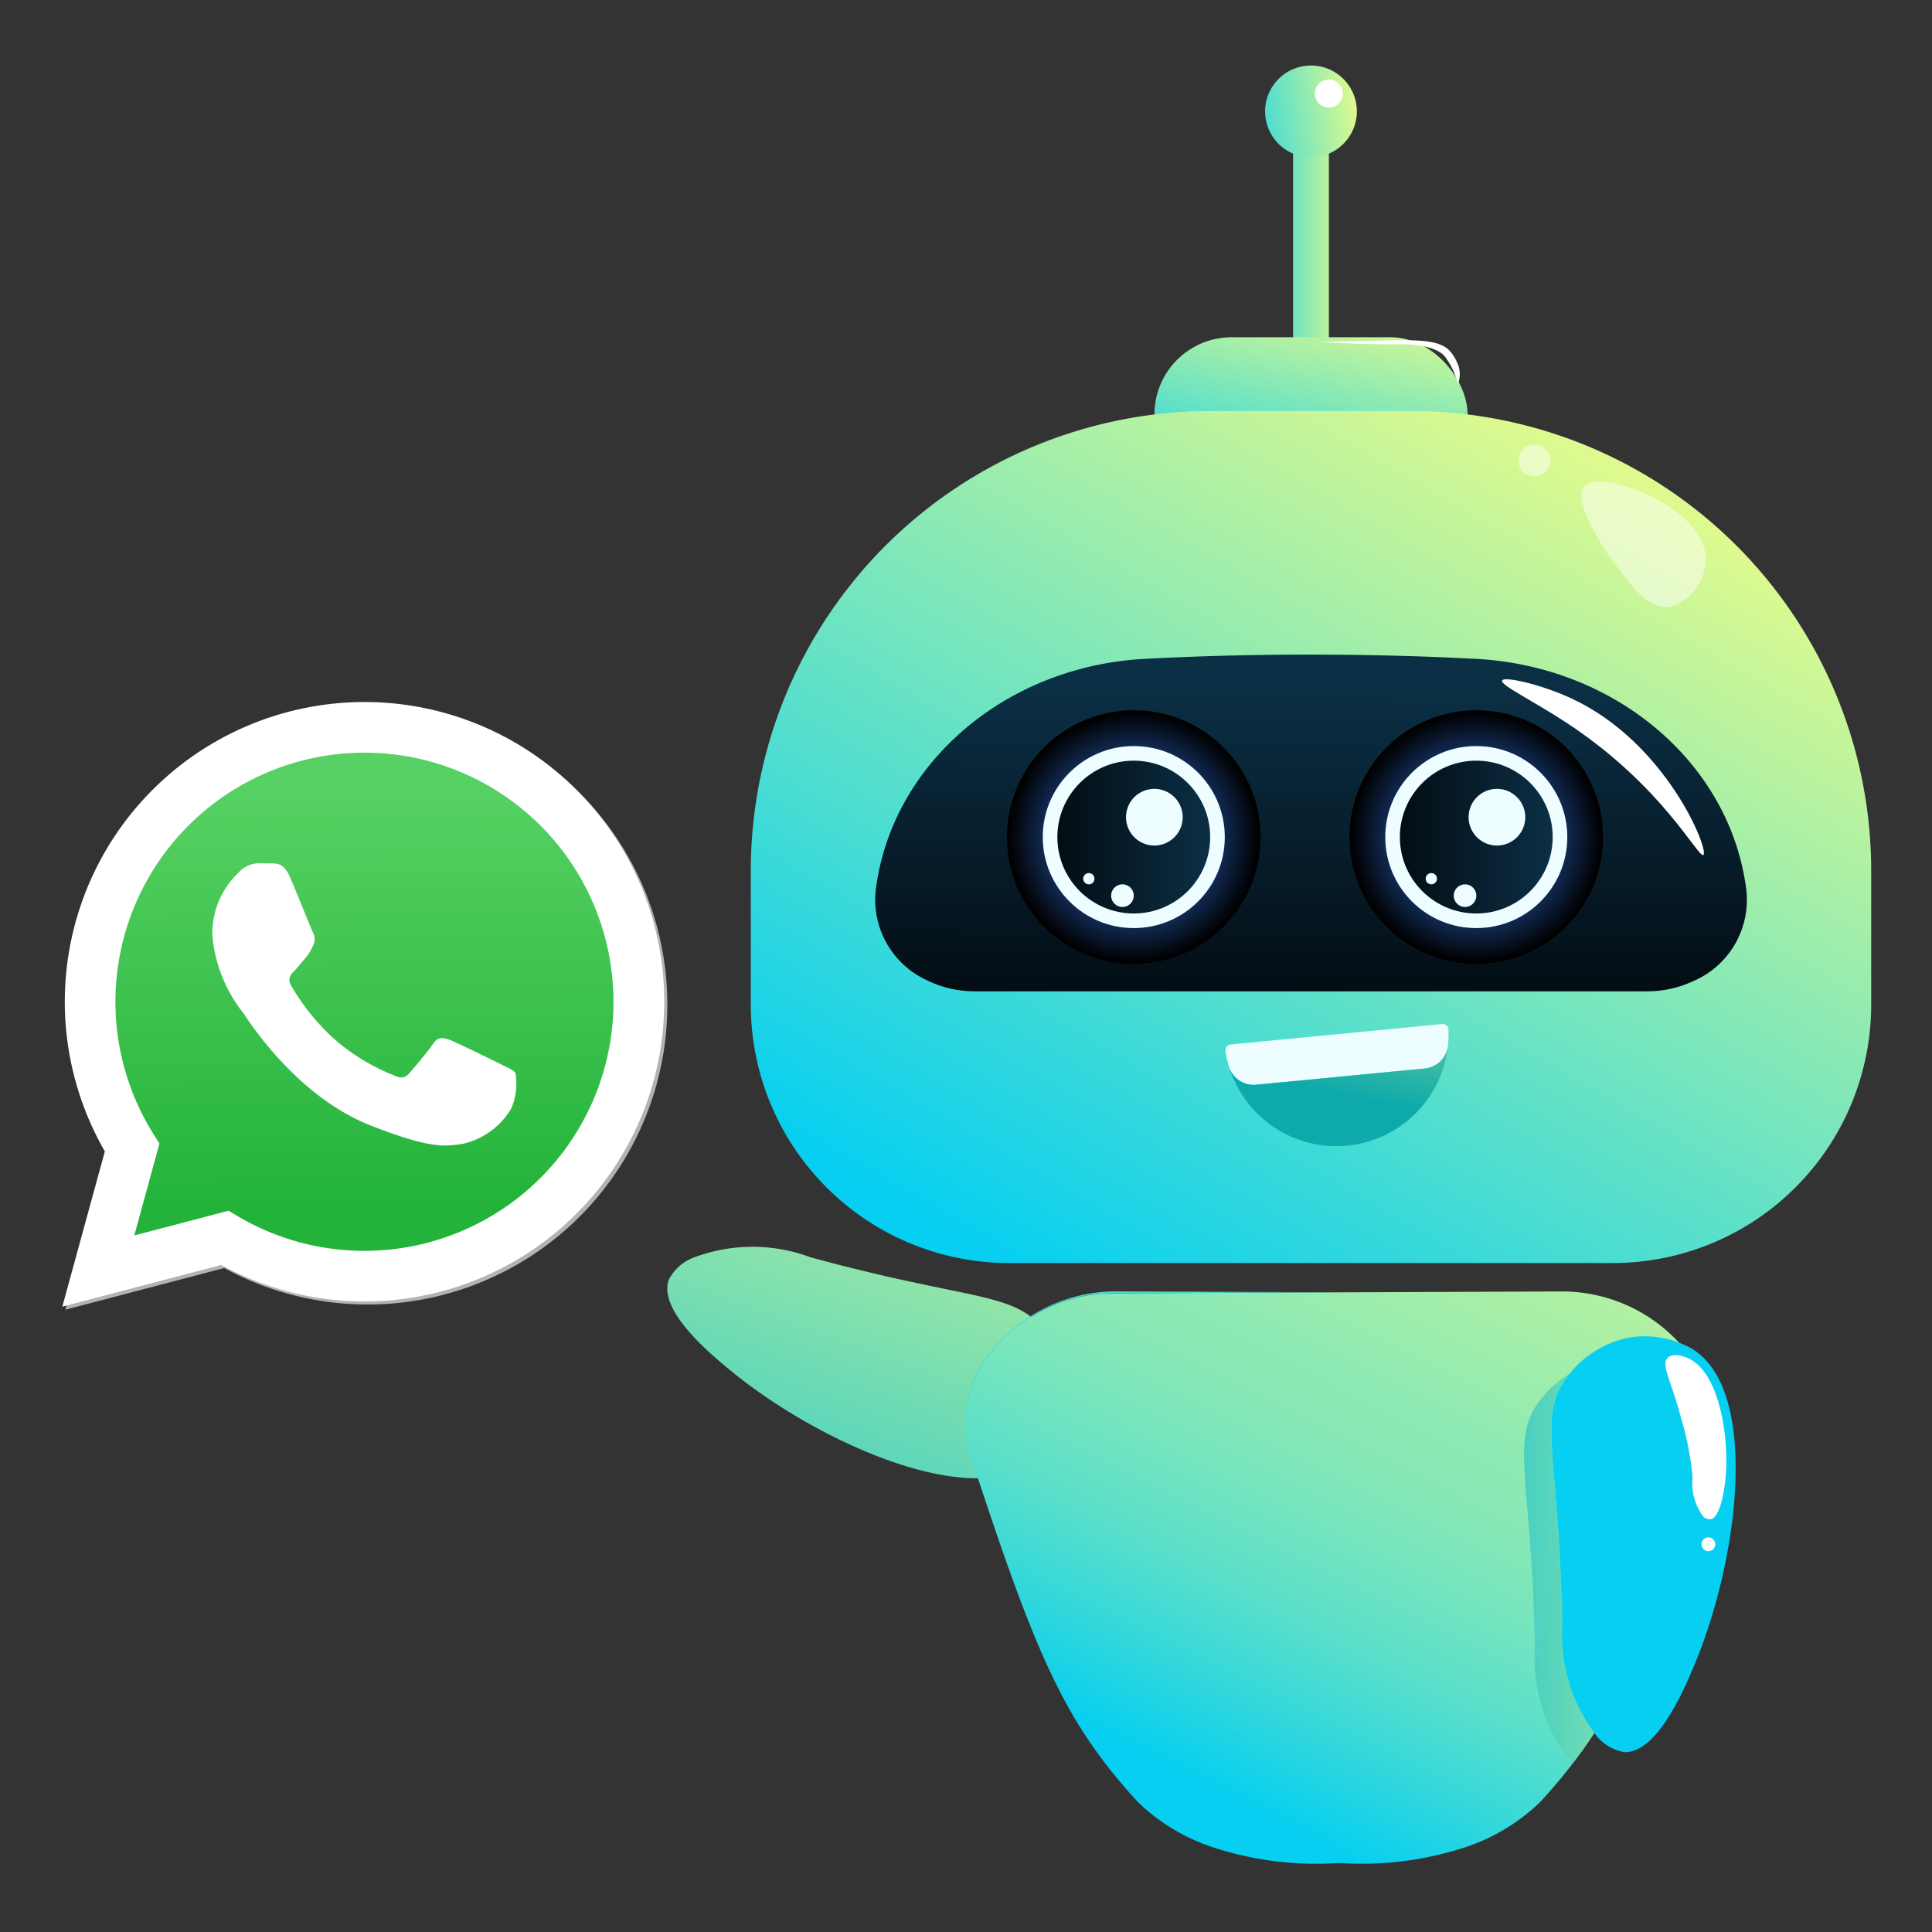 <svg xmlns="http://www.w3.org/2000/svg" xmlns:xlink="http://www.w3.org/1999/xlink" width="93" height="93" viewBox="0 0 93 93">
  <rect x="0" y="0" width="93" height="93" fill="#333333" stroke="none"/>
  <defs>
    <clipPath id="clip-path">
      <rect id="Rectangle_15067" data-name="Rectangle 15067" width="93" height="93" transform="translate(0 -0.154)" fill="#fff"/>
    </clipPath>
    <linearGradient id="linear-gradient" x1="-0.958" y1="1.402" x2="0.489" y2="-1.147" gradientUnits="objectBoundingBox">
      <stop offset="0.04" stop-color="#06bed8"/>
      <stop offset="1" stop-color="#defa8e"/>
    </linearGradient>
    <linearGradient id="linear-gradient-2" x1="-1.537" y1="0.545" x2="1.461" y2="0.479" gradientUnits="objectBoundingBox">
      <stop offset="0.04" stop-color="#06cff1"/>
      <stop offset="1" stop-color="#defa8e"/>
    </linearGradient>
    <linearGradient id="linear-gradient-3" x1="0.18" y1="1.234" x2="0.788" y2="-0.16" xlink:href="#linear-gradient-2"/>
    <linearGradient id="linear-gradient-4" x1="0.164" y1="1.011" x2="0.838" y2="0.125" xlink:href="#linear-gradient-2"/>
    <linearGradient id="linear-gradient-5" x1="0.498" y1="0.997" x2="0.505" y2="0.1" gradientUnits="objectBoundingBox">
      <stop offset="0" stop-color="#030d14"/>
      <stop offset="1" stop-color="#0b2f45"/>
    </linearGradient>
    <radialGradient id="radial-gradient" cx="0.5" cy="0.5" r="0.495" gradientUnits="objectBoundingBox">
      <stop offset="0.13" stop-color="#3280fc"/>
      <stop offset="1"/>
    </radialGradient>
    <linearGradient id="linear-gradient-6" x1="0" y1="0.5" x2="1" y2="0.5" xlink:href="#linear-gradient-5"/>
    <radialGradient id="radial-gradient-2" cx="0.5" cy="0.5" r="0.495" gradientTransform="translate(0)" xlink:href="#radial-gradient"/>
    <linearGradient id="linear-gradient-7" x1="0" y1="0.5" x2="1" y2="0.5" xlink:href="#linear-gradient-5"/>
    <linearGradient id="linear-gradient-8" x1="-0.552" y1="0.653" x2="0.997" y2="0.428" xlink:href="#linear-gradient-2"/>
    <linearGradient id="linear-gradient-9" x1="0.351" y1="0.614" x2="1.353" y2="-1.559" gradientUnits="objectBoundingBox">
      <stop offset="0.07" stop-color="#0da9ab"/>
      <stop offset="1" stop-color="#defa8e"/>
    </linearGradient>
    <linearGradient id="linear-gradient-10" x1="0.18" y1="0.839" x2="0.955" y2="-0.344" gradientUnits="objectBoundingBox">
      <stop offset="0.04" stop-color="#06cff1"/>
      <stop offset="0.04" stop-color="#06cff0"/>
      <stop offset="0.16" stop-color="#36d8da"/>
      <stop offset="0.27" stop-color="#5ce0c9"/>
      <stop offset="0.38" stop-color="#77e5bd"/>
      <stop offset="0.47" stop-color="#88e8b5"/>
      <stop offset="0.54" stop-color="#8eeab3"/>
      <stop offset="0.8" stop-color="#b9f29e"/>
      <stop offset="1" stop-color="#defa8e"/>
    </linearGradient>
    <linearGradient id="linear-gradient-11" x1="0.278" y1="1.126" x2="1.211" y2="-2.092" xlink:href="#linear-gradient-2"/>
    <linearGradient id="linear-gradient-12" x1="3.162" y1="1.082" x2="5.747" y2="0.485" gradientUnits="objectBoundingBox">
      <stop offset="0.04" stop-color="#06cff1"/>
      <stop offset="0.07" stop-color="#0fd0ec"/>
      <stop offset="0.42" stop-color="#66e2c4"/>
      <stop offset="0.69" stop-color="#a7efa7"/>
      <stop offset="0.9" stop-color="#cef694"/>
      <stop offset="1" stop-color="#defa8e"/>
    </linearGradient>
    <linearGradient id="linear-gradient-13" x1="-1.261" y1="0.682" x2="3.113" y2="0.271" xlink:href="#linear-gradient"/>
    <linearGradient id="linear-gradient-14" x1="0.49" y1="0.06" x2="0.495" y2="0.915" gradientUnits="objectBoundingBox">
      <stop offset="0" stop-color="#57d163"/>
      <stop offset="1" stop-color="#23b33a"/>
    </linearGradient>
  </defs>
  <g id="Whatsapp_Bot" data-name="Whatsapp Bot" transform="translate(0 0.154)" clip-path="url(#clip-path)">
    <g id="Group_33677" data-name="Group 33677" transform="translate(3 3)">
      <g id="_195_Converted_" data-name="195 [Converted]" transform="translate(29.121)" style="isolation: isolate">
        <g id="_ÎÓÈ_5" data-name="—ÎÓÈ_5">
          <g id="Group_33403" data-name="Group 33403">
            <path id="Path_98972" data-name="Path 98972" d="M135.264,162.181c8.094,2.215,10.007,1.6,11.448,3.766a4.929,4.929,0,0,1,.84,3.154,4.691,4.691,0,0,1-1.315,2.746c-2.771,2.683-10.4-.6-14.771-4.191-.953-.784-3.509-2.883-2.992-4.374a2.232,2.232,0,0,1,1.336-1.125,7.969,7.969,0,0,1,5.453.021Z" transform="translate(-128.406 -104.824)" fill="url(#linear-gradient)"/>
            <rect id="Rectangle_14964" data-name="Rectangle 14964" width="1.723" height="11.304" transform="translate(30.123 2.96)" fill="url(#linear-gradient-2)"/>
            <rect id="Rectangle_14965" data-name="Rectangle 14965" width="15.073" height="7.429" rx="3.715" transform="translate(23.45 13.08)" fill="url(#linear-gradient-3)"/>
            <path id="Path_98973" data-name="Path 98973" d="M161.959,47.3h9.69a22.132,22.132,0,0,1,22.123,22.123v6.459A12.439,12.439,0,0,1,181.34,88.314H152.273A12.439,12.439,0,0,1,139.84,75.882V69.423A22.132,22.132,0,0,1,161.963,47.3Z" transform="translate(-135.82 -30.669)" fill="url(#linear-gradient-4)"/>
            <path id="Path_98974" data-name="Path 98974" d="M196.315,96.323h0a5.217,5.217,0,0,1-2.3.531H161.65a5.2,5.2,0,0,1-2.3-.531h0a4.262,4.262,0,0,1-2.468-4.363l.018-.13c.83-6.012,6.276-10.636,12.949-10.981,2.823-.148,5.787-.221,8.881-.2q3.634.021,7.018.2c6.7.345,12.187,4.951,13.02,10.984.007.042.011.088.018.13a4.258,4.258,0,0,1-2.468,4.363Z" transform="translate(-146.846 -52.289)" fill="url(#linear-gradient-5)"/>
            <g id="Group_33401" data-name="Group 33401" transform="translate(16.351 31.036)">
              <circle id="Ellipse_765" data-name="Ellipse 765" cx="6.104" cy="6.104" r="6.104" fill="url(#radial-gradient)" style="mix-blend-mode: screen;isolation: isolate"/>
              <circle id="Ellipse_766" data-name="Ellipse 766" cx="4.381" cy="4.381" r="4.381" transform="translate(1.723 1.723)" fill="#eefdff"/>
              <circle id="Ellipse_767" data-name="Ellipse 767" cx="3.678" cy="3.678" r="3.678" transform="translate(2.426 2.426)" fill="url(#linear-gradient-6)"/>
              <path id="Path_98975" data-name="Path 98975" d="M193.938,100.4a1.364,1.364,0,1,1-1.364-1.364A1.365,1.365,0,0,1,193.938,100.4Z" transform="translate(-185.479 -95.253)" fill="#eefdff"/>
              <circle id="Ellipse_768" data-name="Ellipse 768" cx="0.545" cy="0.545" r="0.545" transform="translate(5.014 8.379)" fill="#eefdff"/>
              <path id="Path_98976" data-name="Path 98976" d="M185.891,110.831a.271.271,0,1,1-.271-.271A.271.271,0,0,1,185.891,110.831Z" transform="translate(-181.679 -102.723)" fill="#eefdff"/>
            </g>
            <g id="Group_33402" data-name="Group 33402" transform="translate(32.838 31.036)">
              <circle id="Ellipse_769" data-name="Ellipse 769" cx="6.104" cy="6.104" r="6.104" fill="url(#radial-gradient-2)" style="mix-blend-mode: screen;isolation: isolate"/>
              <circle id="Ellipse_770" data-name="Ellipse 770" cx="4.381" cy="4.381" r="4.381" transform="translate(1.723 1.723)" fill="#eefdff"/>
              <circle id="Ellipse_771" data-name="Ellipse 771" cx="3.678" cy="3.678" r="3.678" transform="translate(2.426 2.426)" fill="url(#linear-gradient-7)"/>
              <path id="Path_98977" data-name="Path 98977" d="M240.838,100.4a1.364,1.364,0,1,1-1.364-1.364A1.366,1.366,0,0,1,240.838,100.4Z" transform="translate(-232.375 -95.253)" fill="#eefdff"/>
              <circle id="Ellipse_772" data-name="Ellipse 772" cx="0.545" cy="0.545" r="0.545" transform="translate(5.017 8.379)" fill="#eefdff"/>
              <path id="Path_98978" data-name="Path 98978" d="M232.781,110.831a.271.271,0,1,1-.271-.271A.271.271,0,0,1,232.781,110.831Z" transform="translate(-228.569 -102.723)" fill="#eefdff"/>
            </g>
            <path id="Path_98979" data-name="Path 98979" d="M214.666,2.208A2.208,2.208,0,1,1,212.458,0,2.207,2.207,0,0,1,214.666,2.208Z" transform="translate(-181.473)" fill="url(#linear-gradient-8)"/>
            <path id="Path_98980" data-name="Path 98980" d="M218.413,2.592a.672.672,0,1,1-.672-.672A.672.672,0,0,1,218.413,2.592Z" transform="translate(-185.895 -1.245)" fill="#fff"/>
            <path id="Path_98981" data-name="Path 98981" d="M259.54,60.67a2.415,2.415,0,0,1-1.776,2.366c-.9.1-1.624-.823-2.366-1.776s-2.335-3.347-1.7-4.029c.84-.9,5.773,1.006,5.84,3.435Z" transform="translate(-209.552 -36.961)" fill="#fff" opacity="0.49"/>
            <circle id="Ellipse_773" data-name="Ellipse 773" cx="0.766" cy="0.766" r="0.766" transform="translate(40.97 18.248)" fill="#fff" opacity="0.49"/>
            <path id="Path_98982" data-name="Path 98982" d="M252.383,92.483c-.246.172-1.962-3.323-6.568-6.35-1.617-1.065-3.217-1.825-3.122-2.046s1.9.193,3.337.861c4.592,2.131,6.645,7.331,6.35,7.535Z" transform="translate(-202.507 -54.482)" fill="#fff"/>
            <path id="Path_98983" data-name="Path 98983" d="M224.193,39.66c-.056.007-.091-.313-.359-.812a4.438,4.438,0,0,0-.271-.429c-.464-.636-2.029-.622-2.152-.622-2.44.021-4.012-.134-4.012-.12s1.146-.011,1.983-.028c2.366-.049,3.776-.176,4.381.457a2.018,2.018,0,0,1,.376.6,1.271,1.271,0,0,1,.049.946Z" transform="translate(-186.109 -24.382)" fill="#fff"/>
            <path id="Path_98984" data-name="Path 98984" d="M215.531,132.269a1.244,1.244,0,0,1-1.132,1.09l-8.083.781a1.244,1.244,0,0,1-1.319-.854,5.04,5.04,0,0,1-.172-.774.274.274,0,0,1,.053-.207.263.263,0,0,1,.186-.1l10.2-.984a.275.275,0,0,1,.2.063.265.265,0,0,1,.091.19,5.966,5.966,0,0,1-.021.795Z" transform="translate(-177.954 -85.081)" fill="#eefdff"/>
            <path id="Path_98985" data-name="Path 98985" d="M215.912,134.21a5.4,5.4,0,0,1-10.5,1.115,1.251,1.251,0,0,0,1.287.756l8.087-.777a1.247,1.247,0,0,0,1.129-1.09Z" transform="translate(-178.335 -87.021)" fill="url(#linear-gradient-9)"/>
            <path id="Path_98986" data-name="Path 98986" d="M205.188,174.172v.214a4.96,4.96,0,0,1-.26,1.417c-2.226,6.8-3.558,10.383-5.429,13.284-.323.5-.661.981-1.027,1.452-.478.629-1,1.245-1.582,1.878a9.445,9.445,0,0,1-3.875,2.261,15.932,15.932,0,0,1-5.689.679h-.236a15.829,15.829,0,0,1-5.689-.679,9.424,9.424,0,0,1-3.875-2.261c-3.551-3.864-4.919-7.078-8.038-16.613a4.97,4.97,0,0,1-.257-1.329,4.129,4.129,0,0,1,0-.552,5.78,5.78,0,0,1,1.35-3.277,7.471,7.471,0,0,1,5.819-2.718l10.815-.046,10.618-.042a7.66,7.66,0,0,1,5.97,2.725,5.943,5.943,0,0,1,1.319,2.743c.021.137.042.274.056.411s.021.3.021.457Z" transform="translate(-154.872 -108.827)" fill="url(#linear-gradient-10)"/>
            <path id="Path_98987" data-name="Path 98987" d="M187.184,167.872l-10.815.046a7.488,7.488,0,0,0-5.819,2.718,5.78,5.78,0,0,0-1.35,3.277,5.723,5.723,0,0,1,1.392-3.358,7.655,7.655,0,0,1,5.97-2.725Z" transform="translate(-154.857 -108.82)" fill="url(#linear-gradient-11)"/>
            <path id="Path_98988" data-name="Path 98988" d="M249.965,187.792c-.158-8.389-1.294-10.049.38-12.046a4.951,4.951,0,0,1,2.788-1.7,4.658,4.658,0,0,1,3.006.489c3.358,1.9,2.359,10.147.151,15.351-.482,1.136-1.776,4.181-3.351,4.107a2.227,2.227,0,0,1-1.456-.963A7.954,7.954,0,0,1,249.965,187.792Z" transform="translate(-206.885 -112.806)" fill="url(#linear-gradient-12)"/>
            <path id="Path_98989" data-name="Path 98989" d="M249.084,196.362c-.323.5-.661.981-1.027,1.452-.116-.12-.218-.239-.313-.348a7.954,7.954,0,0,1-1.519-5.239c-.158-8.389-1.294-10.049.38-12.042a5.3,5.3,0,0,1,1.3-1.125c-1.653,1.99-.527,3.664-.369,12.028a7.967,7.967,0,0,0,1.519,5.242.1.1,0,0,1,.025.032Z" transform="translate(-204.461 -116.102)" fill="url(#linear-gradient-13)"/>
            <path id="Path_98990" data-name="Path 98990" d="M266.367,182.479a14.067,14.067,0,0,0-.556-2.89c-.443-1.733-1-2.581-.636-2.915.236-.218.7-.07.8-.039,1.586.506,2.078,3.481,2.008,5.344-.042,1.139-.32,2.415-.738,2.472a.476.476,0,0,1-.348-.1,2.661,2.661,0,0,1-.534-1.867Z" transform="translate(-217.011 -114.479)" fill="#fff"/>
            <path id="Path_98991" data-name="Path 98991" d="M270.661,201.841a.331.331,0,1,1-.331-.331A.33.33,0,0,1,270.661,201.841Z" transform="translate(-220.215 -130.659)" fill="#fff"/>
          </g>
        </g>
      </g>
      <g id="WhatsApp" transform="translate(0 30.64)">
        <path id="Path_99146" data-name="Path 99146" d="M21.723,38.045l.438.26a11.972,11.972,0,0,0,6.1,1.671h0a11.988,11.988,0,1,0-10.157-5.617l.285.453-1.211,4.423Zm-8,4.616,2.047-7.473a14.427,14.427,0,1,1,12.5,7.223h-.006a14.418,14.418,0,0,1-6.894-1.756Zm0,0" transform="translate(-13.573 -13.41)" fill="#b3b3b3"/>
        <path id="Path_99147" data-name="Path 99147" d="M12.966,41.905l2.047-7.473a14.427,14.427,0,1,1,12.5,7.223h-.006A14.418,14.418,0,0,1,20.613,39.9Z" transform="translate(-12.966 -12.802)" fill="#fff"/>
        <path id="Path_99148" data-name="Path 99148" d="M38,25.227A11.992,11.992,0,0,0,27.839,43.591l.285.453-1.211,4.423,4.538-1.19.438.26a11.975,11.975,0,0,0,6.1,1.671h0a11.991,11.991,0,0,0,0-23.982Z" transform="translate(-23.449 -22.791)" fill="rgba(0,0,0,0)"/>
        <path id="Path_99149" data-name="Path 99149" d="M38,25.227A11.992,11.992,0,0,0,27.839,43.591l.285.454-1.211,4.423,4.538-1.19.438.26a11.974,11.974,0,0,0,6.1,1.671h0a11.991,11.991,0,0,0,0-23.982Z" transform="translate(-23.449 -22.791)" fill="url(#linear-gradient-14)"/>
        <path id="Path_99150" data-name="Path 99150" d="M53.5,53.015c-.27-.6-.554-.612-.811-.623L52,52.384a1.324,1.324,0,0,0-.961.451,4.042,4.042,0,0,0-1.262,3.006,7.013,7.013,0,0,0,1.472,3.728c.18.241,2.494,4,6.157,5.441,3.045,1.2,3.664.962,4.325.9A3.639,3.639,0,0,0,64.161,64.2a3.015,3.015,0,0,0,.21-1.714c-.09-.151-.33-.24-.691-.421s-2.133-1.052-2.463-1.173-.571-.18-.811.181-.931,1.172-1.141,1.413-.42.271-.781.091a9.84,9.84,0,0,1-2.9-1.789,10.876,10.876,0,0,1-2.005-2.5c-.211-.361-.022-.556.158-.735.162-.162.36-.421.541-.631a2.444,2.444,0,0,0,.36-.6.664.664,0,0,0-.03-.631c-.09-.18-.791-1.963-1.111-2.676" transform="translate(-42.557 -44.623)" fill="#fff" fill-rule="evenodd"/>
      </g>
    </g>
  </g>
</svg>
